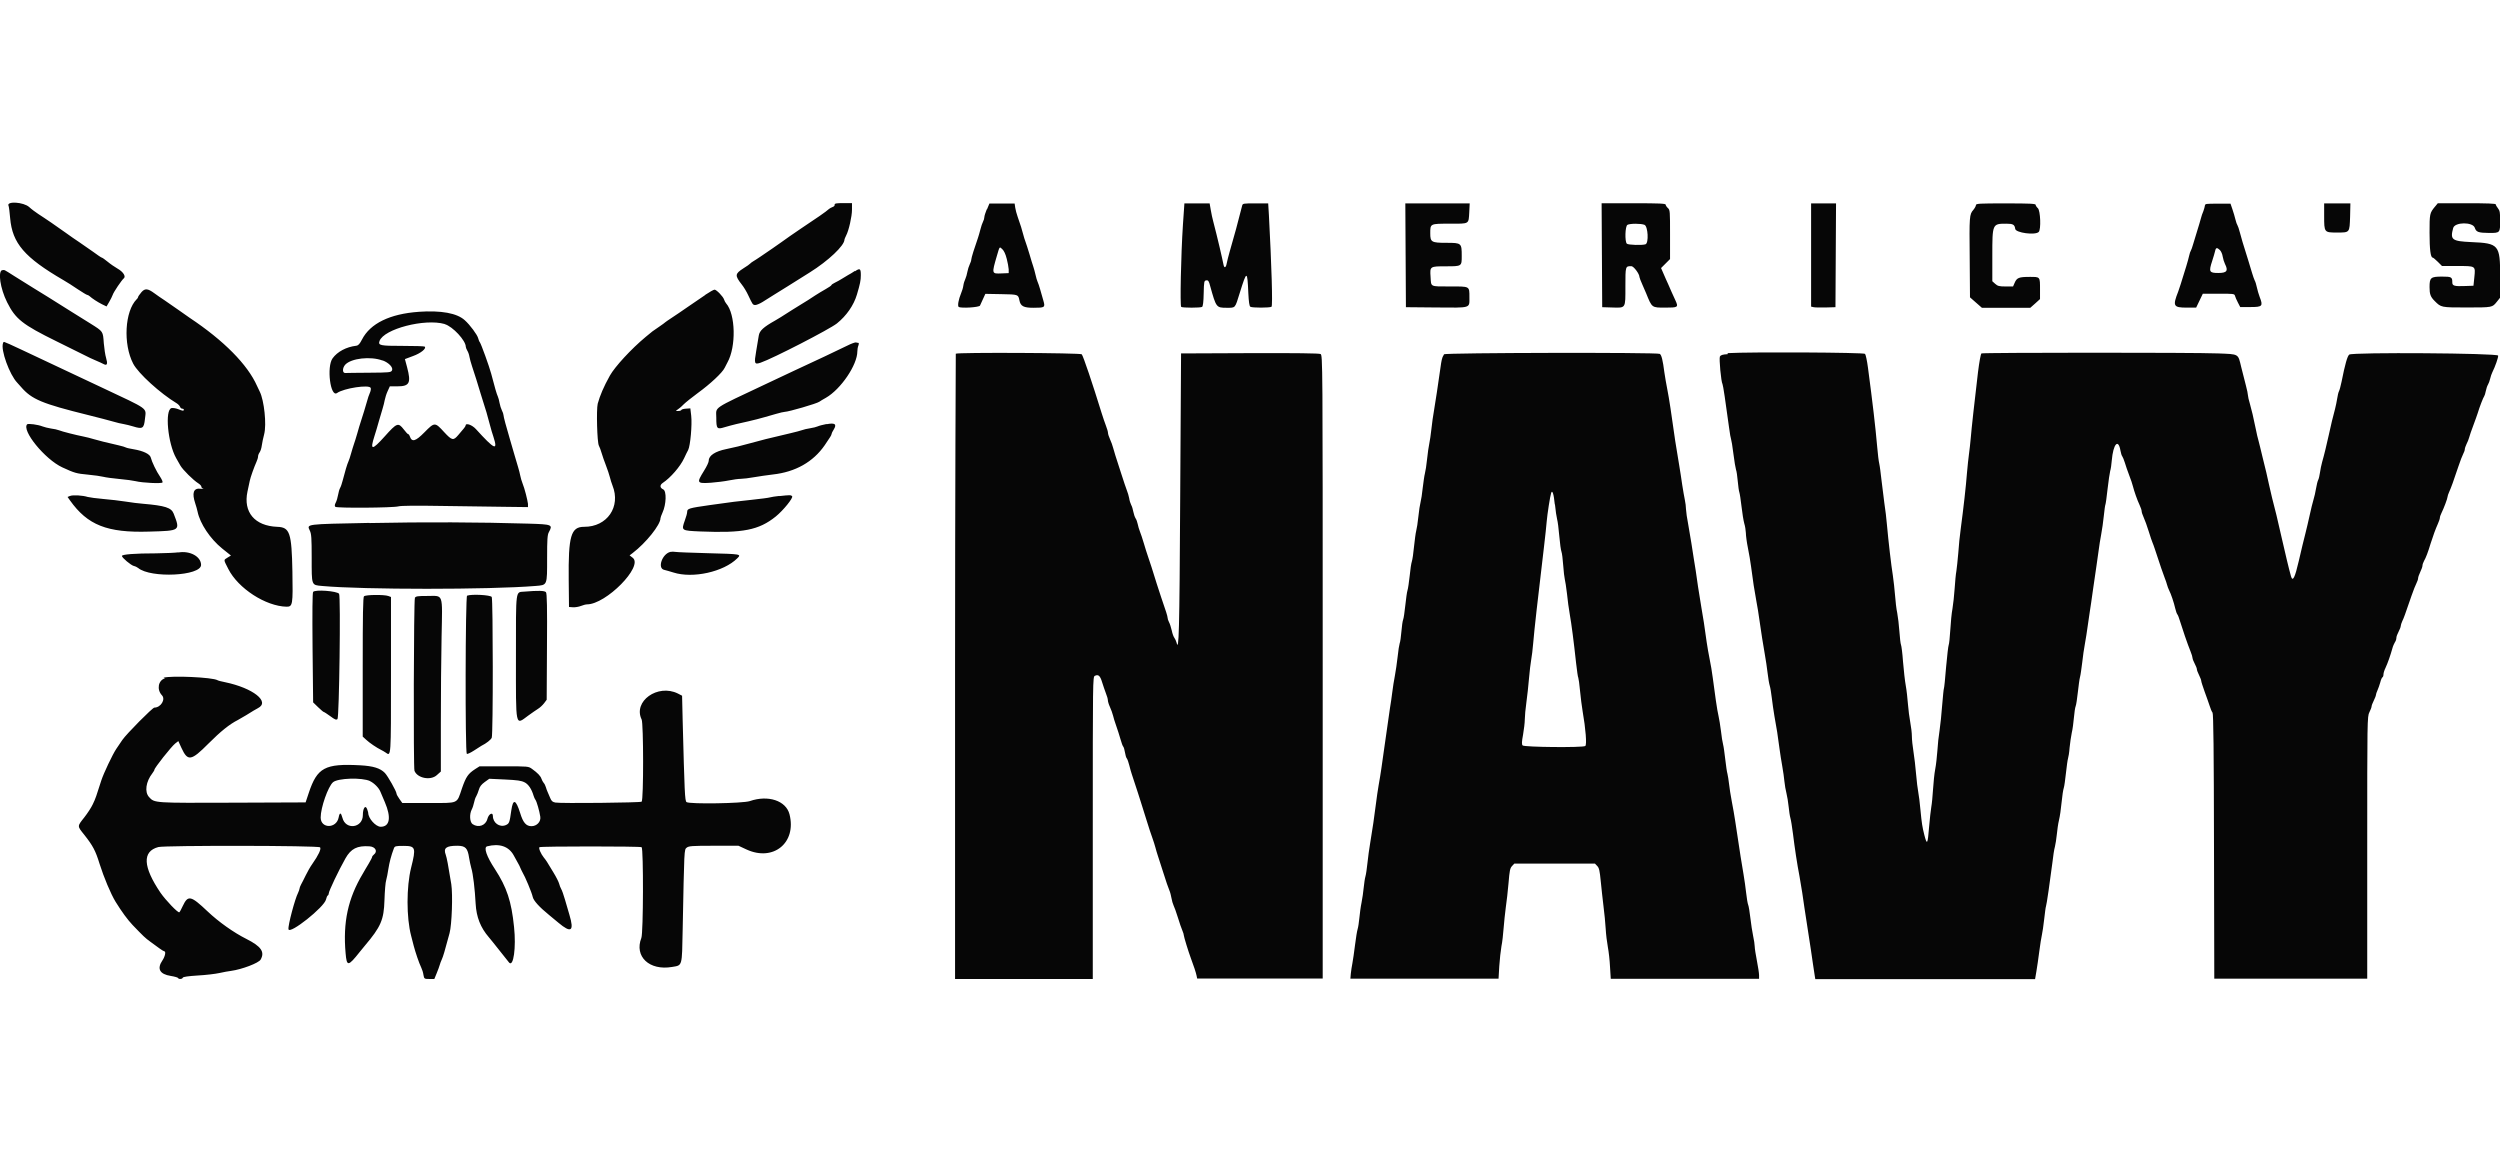 <?xml version="1.0" encoding="UTF-8"?>
<svg id="b" data-name="Layer 2" xmlns="http://www.w3.org/2000/svg" width="172.45" height="80" xmlns:xlink="http://www.w3.org/1999/xlink" viewBox="0 0 172.45 80">
  <defs>
    <style>
      .h {
        fill: none;
      }

      .i {
        fill: #060606;
        fill-rule: evenodd;
      }

      .j {
        clip-path: url(#e);
      }
    </style>
    <clipPath id="e">
      <rect class="h" width="172.45" height="80"/>
    </clipPath>
  </defs>
  <g id="c" data-name="Layer 1">
    <g id="d" data-name="NAVY--logo-black-VAC">
      <g class="j">
        <g id="f" data-name="Layer 1">
          <path id="g" data-name="svg 10" class="i" d="M.59,14.19c.03.09.08.48.11.86.15,1.73.99,2.71,3.67,4.27.23.13.67.41.99.63.32.21.61.39.65.39s.11.04.17.09c.18.16.54.4.86.56l.31.15.18-.31c.1-.17.21-.39.24-.48.06-.2.63-1.04.77-1.15.16-.13-.04-.45-.43-.67-.19-.11-.5-.32-.69-.48-.19-.16-.37-.28-.4-.28s-.3-.18-.61-.41c-.31-.22-.74-.52-.95-.66-.21-.14-.64-.43-.95-.66-.31-.22-.75-.53-.97-.68-.23-.15-.45-.3-.49-.33-.04-.03-.23-.15-.41-.27-.18-.12-.47-.33-.63-.48-.38-.34-1.54-.42-1.43-.1M57.58,14.13c0,.06-.07.13-.15.15-.08.03-.19.09-.24.13-.19.18-.89.66-1.96,1.37-.25.16-1.26.87-1.35.94-.04.03-.31.22-.6.42-.29.2-.67.46-.85.58-.18.12-.39.26-.48.31-.08.05-.17.11-.2.15-.03.04-.24.19-.47.33-.59.38-.6.49-.11,1.12.13.16.33.49.44.73.31.65.31.66.47.68.08.01.31-.08.52-.21.21-.13.56-.35.78-.49s.65-.41.95-.59c.3-.19.98-.62,1.53-.96,1.28-.8,2.39-1.85,2.39-2.26,0-.03.05-.15.11-.27.19-.35.41-1.33.41-1.8v-.45h-.6c-.47,0-.6.02-.6.11M68.07,14.43c-.09.22-.17.47-.17.55s-.04.22-.09.31c-.05.09-.13.33-.18.53-.05.2-.13.47-.17.59-.24.68-.46,1.38-.46,1.49,0,.07-.05.22-.11.34-.06.12-.13.35-.16.51-.03.17-.09.38-.14.49-.05.1-.12.31-.14.47s-.1.39-.15.51c-.18.43-.26.88-.17.95.17.11,1.41.03,1.47-.09.03-.06.13-.27.21-.46l.16-.35,1.1.02c1.17.02,1.17.02,1.25.43.08.4.29.51.96.51.8,0,.83-.02.69-.5-.06-.21-.16-.55-.22-.77-.06-.21-.14-.45-.18-.53-.04-.08-.1-.3-.14-.48-.04-.18-.11-.43-.15-.55s-.17-.52-.27-.88c-.11-.36-.23-.74-.27-.84-.04-.1-.12-.35-.17-.55-.1-.37-.14-.52-.37-1.17-.07-.2-.15-.49-.17-.64l-.04-.28h-1.74l-.17.41M81.6,15.48c-.14,2.13-.21,5.62-.12,5.69.1.07,1.33.07,1.44,0,.06-.04.1-.35.11-.93.02-.83.03-.88.18-.9.13-.02.18.04.27.4.41,1.47.42,1.49,1.13,1.49.63,0,.57.06.91-1.03.49-1.57.52-1.57.59.03.03.59.07.89.14.93.12.08,1.34.08,1.46,0,.09-.06,0-2.92-.18-6.3l-.05-.83h-.88c-.85,0-.88,0-.92.17-.33,1.3-.49,1.89-.86,3.17-.08.28-.17.64-.2.79-.05.31-.17.36-.22.11-.02-.09-.07-.32-.11-.51-.04-.19-.12-.51-.16-.7-.11-.47-.33-1.37-.44-1.78-.05-.18-.13-.54-.17-.79l-.08-.46h-1.74l-.1,1.45M96.96,17.61l.02,3.58,2.09.02c2.44.02,2.29.07,2.29-.71s.04-.74-1.36-.74-1.27.04-1.32-.67c-.05-.72-.04-.72,1.06-.72s1.09,0,1.09-.71c0-.89-.01-.91-1.05-.91s-1.12-.05-1.12-.65c0-.68-.02-.67,1.35-.67s1.29.05,1.34-.79l.03-.61h-4.44l.02,3.58M110.5,17.61l.02,3.58.65.02c1,.03.95.1.95-1.45,0-1.41,0-1.4.41-1.4.16,0,.56.53.56.75,0,.04.09.28.2.52.11.25.22.52.26.6.41,1.01.38.99,1.32.99.88,0,.92-.02.7-.5-.09-.19-.21-.45-.26-.57-.05-.12-.16-.37-.24-.55-.08-.18-.23-.5-.32-.72l-.17-.39.31-.31.31-.31v-1.69c0-1.6,0-1.7-.15-1.83-.08-.07-.15-.18-.15-.23,0-.08-.41-.1-2.21-.1h-2.21l.02,3.58M124.93,17.59v3.56l.17.04c.09.02.47.03.84.02l.67-.02.02-3.58.02-3.58h-1.72v3.56M136.3,14.15c0,.06-.08.21-.18.33-.27.31-.28.42-.25,3.36l.02,2.67.41.36.41.36h1.67s1.67,0,1.67,0l.34-.3.33-.3v-.65c0-.91.02-.88-.72-.88s-.88.06-1.03.41l-.11.25h-.52c-.44,0-.54-.03-.71-.18l-.2-.18v-1.76c0-2.2,0-2.21.96-2.21.47,0,.58.06.62.36.04.27,1.38.45,1.62.21.17-.16.12-1.48-.06-1.64-.08-.07-.15-.18-.15-.23,0-.08-.38-.1-2.06-.1-1.84,0-2.06.01-2.06.12M152.09,14.17c0,.08-.05.25-.1.39-.06.13-.14.37-.18.53-.04.16-.15.52-.24.81-.09.28-.21.7-.28.92-.06.22-.14.44-.17.48-.03.04-.08.19-.11.33-.03.14-.12.47-.2.73-.38,1.23-.47,1.52-.56,1.76-.39.99-.33,1.1.59,1.1h.65s.23-.48.23-.48l.23-.48h1.09c1.03,0,1.09,0,1.13.15.02.08.11.29.2.46l.16.31h.71c.82,0,.88-.06.63-.7-.07-.18-.15-.47-.19-.65-.04-.18-.1-.4-.15-.48-.04-.08-.12-.31-.18-.51-.06-.2-.18-.59-.26-.86-.41-1.29-.47-1.52-.58-1.93-.06-.24-.14-.47-.17-.51-.03-.04-.1-.22-.14-.4-.04-.18-.14-.5-.21-.71l-.13-.38h-.88c-.82,0-.88,0-.88.14M160.32,14.89c0,1.15,0,1.15.89,1.15s.86.02.9-1.1l.02-.91h-1.81v.87M167.96,14.26c-.36.44-.37.48-.37,1.79,0,1.16.07,1.72.22,1.72.03,0,.19.13.35.29l.29.29h1.06c1.28,0,1.25-.02,1.17.78l-.06.58-.56.02c-.74.03-.9-.01-.9-.24,0-.38-.05-.41-.71-.41-.78,0-.86.07-.86.73,0,.49.07.67.36.96.44.44.44.44,2.19.44,1.81,0,1.77,0,2.09-.39l.23-.29v-1.48c0-2.16-.09-2.27-1.98-2.35-1.35-.06-1.48-.16-1.26-.97.11-.42,1.35-.43,1.49-.02.1.3.24.35,1.01.36.73,0,.74-.01.74-.84,0-.56-.02-.7-.15-.86-.08-.1-.15-.22-.15-.27,0-.06-.6-.08-2-.08h-2s-.19.23-.19.23M113.44,15.51c.24.11.3,1.25.07,1.34-.22.08-1.2.05-1.29-.04-.15-.15-.12-1.21.04-1.3.18-.1.94-.1,1.18,0M69.44,17.83c.07.27.13.6.14.75v.26s-.49.02-.49.02c-.69.03-.69.04-.32-1.23.19-.65.17-.63.37-.44.11.1.23.35.3.65M153.13,17.25c.08.08.17.28.19.44.03.17.1.4.16.52.24.47.13.62-.46.62-.63,0-.67-.08-.42-.84.09-.26.17-.57.2-.68.05-.24.13-.25.33-.06M58.97,18.69c-.15.1-.36.23-.48.29-.11.06-.3.18-.43.26-.12.08-.33.19-.47.26-.13.06-.24.14-.24.17s-.18.15-.39.27-.55.32-.73.44c-.44.29-.56.37-.96.61-.28.17-.92.57-1.4.88-.08.05-.26.16-.4.24-.8.45-1.08.7-1.13,1.04-.03.18-.11.66-.18,1.08-.15.86-.12.93.3.79.85-.29,4.77-2.31,5.27-2.71.66-.53,1.16-1.25,1.38-1.99.22-.74.27-.98.27-1.34,0-.46-.06-.5-.4-.27M.16,18.63c-.32.07-.15,1.26.33,2.22.58,1.16,1.06,1.54,3.42,2.7,1.09.54,2.03,1.01,2.1,1.04.06.04.31.15.56.26.25.11.51.22.59.27.23.12.28-.02.16-.42-.06-.2-.13-.66-.16-1.02-.06-.84-.03-.8-.92-1.36-.42-.26-1-.63-1.3-.81-1.48-.93-1.97-1.24-2.63-1.64-.39-.24-.99-.62-1.33-.83-.74-.47-.66-.43-.82-.4M9.73,20.19c-.11.13-.2.26-.2.29s-.04.11-.1.16c-.82.82-.95,3.09-.24,4.45.35.67,1.87,2.05,3,2.73.1.06.2.17.23.24.02.07.09.13.15.13s.11.03.11.07c0,.1-.08.09-.4-.04-.15-.06-.35-.09-.45-.07-.47.12-.26,2.42.32,3.45.07.13.2.36.29.51.17.3.9,1.02,1.24,1.23.11.07.21.17.21.23s.06.12.13.14c.07.02-.02.02-.2,0-.48-.05-.59.3-.35,1.02.06.17.13.43.16.57.17.82.87,1.87,1.7,2.54l.6.48-.23.14c-.29.18-.29.12.05.79.68,1.34,2.58,2.57,4.02,2.6.42,0,.44-.14.4-2.42-.05-2.69-.18-3.06-1.04-3.09-1.56-.06-2.36-1.01-2.06-2.43.07-.31.14-.65.16-.75.04-.22.31-.97.46-1.3.06-.13.11-.29.11-.37s.05-.21.11-.29c.06-.08.13-.3.15-.48.02-.18.1-.52.16-.76.18-.68,0-2.34-.3-2.94-.06-.12-.15-.3-.19-.4-.65-1.47-2.29-3.13-4.65-4.7-.09-.06-.42-.29-.74-.52-.31-.22-.76-.53-.98-.68-.23-.15-.55-.37-.71-.49-.46-.34-.65-.35-.89-.08M48.66,20.34c-.3.2-.86.58-1.23.84-.37.26-.86.59-1.09.74-.23.15-.43.29-.45.31-.02.03-.21.16-.41.3-.49.33-.46.31-.94.71-1,.83-2.12,2.05-2.47,2.67-.43.77-.69,1.39-.84,1.94-.1.41-.04,2.67.08,2.89.05.09.14.33.19.51.05.19.19.57.3.86.11.28.23.65.27.81.04.16.12.42.18.57.59,1.47-.37,2.86-1.96,2.85-.91,0-1.09.63-1.06,3.66l.02,1.87.27.02c.15.01.4-.03.55-.09.15-.06.34-.11.42-.11,1.31,0,3.9-2.62,3.16-3.21l-.22-.17.21-.16c.92-.7,1.92-1.95,1.92-2.4,0-.04.06-.22.14-.39.26-.56.29-1.49.05-1.6-.24-.11-.25-.3-.03-.45.53-.35,1.2-1.12,1.47-1.7.09-.2.22-.46.28-.57.15-.29.28-1.74.21-2.36l-.06-.51-.3.02c-.16.01-.31.05-.32.09-.01.04-.11.07-.22.07-.19,0-.19,0-.05-.09.08-.05.27-.2.41-.35.14-.14.6-.51,1.01-.81.84-.61,1.68-1.39,1.84-1.73.06-.12.15-.29.19-.37.61-1.09.56-3.33-.09-4.07-.05-.06-.12-.18-.14-.26-.06-.21-.53-.69-.66-.69-.06,0-.36.17-.66.37M28.88,21.51c-1.98.14-3.34.8-3.91,1.91-.16.31-.25.41-.4.43-.68.08-1.3.41-1.63.87-.42.58-.15,2.72.31,2.39.46-.33,2.23-.6,2.32-.35.03.06,0,.22-.06.35-.06.13-.14.37-.18.53-.09.32-.33,1.12-.45,1.47-.04.12-.15.47-.23.77-.09.3-.19.65-.24.77-.04.12-.13.4-.19.62-.06.22-.14.47-.18.55-.08.16-.26.76-.4,1.32-.05.2-.13.44-.18.52-.05.09-.11.3-.14.48-.03.18-.1.42-.16.53-.08.15-.08.23-.03.29.1.1,3.98.07,4.35-.03.17-.05,1.23-.06,2.99-.03,1.5.02,3.46.05,4.34.06l1.61.02v-.22c-.03-.26-.23-1.07-.38-1.43-.06-.14-.12-.37-.15-.51-.03-.14-.09-.41-.15-.59-.06-.18-.17-.58-.26-.88-.09-.3-.22-.76-.3-1.03-.26-.88-.45-1.58-.45-1.69,0-.06-.05-.21-.11-.32-.06-.12-.13-.35-.16-.51-.03-.17-.08-.37-.12-.45-.07-.14-.22-.65-.46-1.58-.13-.49-.69-2.04-.78-2.16-.04-.04-.09-.18-.12-.29-.06-.23-.56-.91-.92-1.23-.54-.49-1.62-.69-3.21-.58M30.68,22.36c.55.16,1.45,1.13,1.45,1.56,0,.05.05.17.1.26.06.09.13.28.15.42s.11.44.18.66c.18.54.4,1.23.6,1.91.09.3.2.65.24.77.08.23.21.66.4,1.39.06.24.17.61.24.81.32.99.08.88-1.21-.54-.26-.29-.71-.45-.71-.25,0,.03-.06.13-.13.21-.07.08-.24.29-.38.45-.34.4-.43.38-.97-.2-.64-.7-.66-.7-1.36.01-.62.63-.87.7-1.01.28-.03-.08-.07-.15-.11-.15s-.17-.15-.31-.33c-.38-.49-.47-.46-1.31.48-.89.99-1.03.98-.71-.02.08-.25.22-.71.3-1.01.09-.3.21-.7.26-.88.06-.18.12-.45.15-.6.03-.15.11-.42.2-.61l.15-.33h.52c.84,0,.96-.23.67-1.32-.08-.3-.15-.55-.15-.56,0,0,.25-.1.56-.21.53-.19.94-.52.81-.65-.03-.03-.71-.05-1.52-.05-1.56,0-1.71-.03-1.6-.34.3-.83,3.12-1.56,4.49-1.17M.21,23.67c-.18.45.45,2.18.98,2.73.04.05.16.18.26.29.74.86,1.44,1.15,4.63,1.94.7.17,1.47.38,1.8.47.18.06.47.12.64.15.16.03.46.1.65.16.67.21.76.15.83-.52.08-.79.35-.59-3.02-2.18-.6-.28-1.44-.68-1.87-.88-.96-.45-2.92-1.37-3.63-1.71-.29-.14-.66-.31-.82-.38-.16-.07-.32-.14-.36-.15-.03-.02-.08.02-.1.09M58.47,23.83c-.27.13-.99.48-1.61.77-.62.29-1.56.73-2.1.98-.53.25-1.39.66-1.91.9-3.81,1.8-3.44,1.55-3.44,2.33s.05.82.57.66c.2-.06.57-.16.82-.22,1.35-.3,1.52-.35,2.73-.7.27-.08.54-.14.6-.14.25,0,2.22-.57,2.39-.7.06-.04.26-.17.45-.27,1.03-.59,2.17-2.27,2.17-3.2,0-.12.03-.3.07-.4.04-.11.04-.19,0-.19s-.11-.01-.17-.03c-.05-.01-.32.08-.59.22M65.93,24.42s-.05,9.74-.05,21.58v21.53h9.5v-10.42c0-10.21,0-10.42.14-10.49.24-.12.37-.01.5.43.07.23.19.57.26.76.08.19.14.41.14.49s.06.29.14.46c.08.17.18.45.22.61.04.16.11.4.16.53.19.56.25.74.36,1.12.06.22.14.44.18.48.04.04.09.22.12.4.03.18.08.37.13.42.04.05.12.27.17.48.05.21.13.48.17.6.08.24.25.75.42,1.28.06.18.15.48.21.66.06.18.23.73.38,1.21.15.48.33,1.05.41,1.25.07.2.17.5.21.66.04.16.11.39.15.51.04.12.22.67.39,1.21.17.55.36,1.1.42,1.23.06.13.12.38.15.55.03.17.09.39.14.49s.19.48.3.84c.11.36.25.77.31.9.06.13.1.28.1.33,0,.09.32,1.14.49,1.59.19.5.35.99.39,1.19l.04.2h8.66v-21.5c0-21.23,0-21.5-.15-21.58-.1-.05-1.7-.07-4.88-.06l-4.74.02-.06,10.01c-.05,9.32-.09,10.61-.25,9.94-.03-.12-.1-.26-.15-.33-.05-.06-.14-.29-.18-.5-.05-.21-.13-.48-.19-.58-.06-.11-.1-.25-.1-.31,0-.1-.11-.45-.45-1.43-.07-.2-.2-.61-.3-.92-.28-.9-.46-1.48-.6-1.87-.07-.2-.2-.61-.29-.92-.09-.3-.21-.67-.27-.81-.06-.14-.12-.37-.15-.51-.03-.14-.09-.32-.15-.4-.05-.08-.12-.28-.15-.44-.03-.16-.09-.38-.15-.48-.05-.1-.12-.31-.14-.47-.03-.16-.1-.39-.15-.51-.05-.13-.24-.68-.41-1.22-.17-.54-.35-1.09-.39-1.21-.04-.12-.11-.35-.15-.51-.04-.16-.14-.44-.22-.61-.08-.17-.14-.37-.14-.44s-.06-.29-.14-.49c-.08-.2-.21-.6-.3-.88-.62-2.01-1.27-3.94-1.37-4.05-.08-.1-8.59-.14-8.69-.04M99.61,24.47c-.08.06-.15.26-.2.57-.22,1.54-.4,2.75-.49,3.26-.06.32-.14.9-.18,1.28s-.11.85-.15,1.03c-.04.18-.11.66-.15,1.06-.04.4-.11.85-.15.99-.04.14-.1.59-.15.99-.04.4-.11.85-.15.99-.04.14-.11.59-.15.99-.04.4-.11.85-.15.99s-.1.63-.15,1.08c-.04.45-.11.91-.15,1.03-.04.11-.11.56-.15,1-.05.43-.11.88-.15.99-.04.11-.1.58-.15,1.03-.05.45-.11.9-.15.99-.04.09-.09.46-.12.82-.03.36-.08.73-.12.82-.03.09-.1.5-.14.92-.05.42-.13,1.01-.19,1.31-.06.3-.14.81-.18,1.14-.04.32-.11.82-.16,1.1-.04.28-.14.98-.22,1.54-.08.57-.18,1.26-.22,1.54-.04.28-.11.76-.15,1.06-.04.3-.13.83-.19,1.17-.06.34-.14.9-.18,1.23-.09.76-.27,1.98-.41,2.8-.06.34-.14.94-.18,1.32-.04.38-.1.81-.14.94-.04.13-.09.48-.12.77-.03.29-.09.76-.15,1.04-.06.28-.12.76-.15,1.06-.03.3-.08.65-.12.77-.04.12-.12.62-.18,1.1-.06.48-.14,1.05-.18,1.25-.04.2-.09.52-.11.72l-.03.35h10.22l.05-.86c.03-.47.1-1.09.15-1.38.06-.28.12-.84.15-1.25.03-.4.1-1.05.15-1.43.06-.38.14-1.14.19-1.69.07-.84.1-1.01.24-1.16l.16-.17h5.56l.16.17c.13.13.17.33.24,1.05.05.48.13,1.26.19,1.73.06.46.13,1.16.15,1.54.02.38.09.95.15,1.27.06.31.13.93.15,1.38l.05.81h10.23v-.25c0-.14-.07-.59-.15-1-.08-.41-.15-.85-.15-.98,0-.13-.05-.46-.11-.73-.06-.27-.14-.83-.19-1.24-.05-.41-.11-.81-.15-.9-.04-.09-.1-.46-.14-.82s-.12-.94-.18-1.28c-.06-.34-.15-.89-.2-1.21-.05-.32-.13-.88-.19-1.25s-.14-.92-.19-1.25-.15-.92-.23-1.32c-.08-.4-.16-.95-.19-1.21-.03-.26-.08-.58-.11-.7-.04-.12-.1-.57-.15-.99-.05-.42-.11-.89-.15-1.03-.04-.14-.11-.57-.15-.95-.05-.38-.12-.83-.16-.99-.04-.16-.13-.66-.19-1.1-.06-.44-.15-1.14-.21-1.54-.05-.4-.15-1-.22-1.32-.07-.32-.15-.83-.2-1.14-.17-1.24-.23-1.62-.37-2.42-.08-.46-.18-1.11-.23-1.43-.11-.8-.21-1.46-.3-1.98-.04-.24-.11-.7-.16-1.03s-.15-.91-.22-1.3c-.08-.39-.14-.85-.15-1.03,0-.17-.04-.46-.08-.65s-.12-.64-.18-1.03c-.05-.38-.15-.99-.21-1.36-.21-1.23-.32-1.93-.6-3.93-.07-.46-.17-1.08-.23-1.36-.06-.28-.14-.78-.19-1.1-.11-.86-.2-1.22-.32-1.29-.18-.11-14.75-.08-14.91.03M119.18,24.43c-.35.02-.48.06-.54.16-.07.13.08,1.75.18,1.91.04.07.21,1.21.45,2.99.05.41.12.77.14.81.02.04.1.49.16,1,.06.51.15,1,.18,1.1.04.09.09.45.12.79.03.34.08.69.11.77.03.08.1.53.15.98.05.46.14.99.19,1.17.06.18.1.48.11.65,0,.17.06.64.14,1.03.08.39.18.98.22,1.3.13,1,.23,1.66.36,2.35.07.36.17.97.22,1.36.06.38.14.93.18,1.21.04.28.13.8.19,1.14.06.34.15.92.19,1.28.04.36.11.76.15.88.04.12.1.5.14.84s.12.9.18,1.25c.14.74.25,1.44.35,2.24.04.32.13.87.19,1.21s.13.82.15,1.06c.02.24.09.61.14.81.05.2.12.61.15.92.03.3.08.65.12.78.04.13.12.62.18,1.1.12.98.28,2.05.45,2.93.06.32.14.83.19,1.14.04.3.11.76.15,1.03.04.26.14.91.22,1.43.08.52.18,1.17.22,1.43s.11.72.15,1.03c.04.3.1.66.12.79l.04.24h15.16l.09-.53c.05-.29.14-.91.2-1.38.06-.46.14-.98.18-1.14.04-.16.11-.66.16-1.1.05-.44.1-.83.12-.86.04-.07.3-1.87.44-2.99.05-.46.13-.98.18-1.14.04-.16.1-.54.13-.84.03-.3.09-.75.15-.99s.14-.79.18-1.23c.04-.43.11-.88.15-.99.04-.11.1-.58.15-1.03.05-.45.11-.9.14-.99.03-.09.09-.43.11-.75.03-.32.1-.78.15-1.03.06-.24.12-.72.15-1.06s.08-.69.12-.78c.04-.09.1-.52.15-.96.05-.44.11-.91.15-1.05.04-.14.1-.59.15-.99.04-.4.13-1,.19-1.32.06-.32.14-.84.18-1.14.04-.3.11-.76.15-1.03.04-.26.15-.97.23-1.58.09-.61.19-1.32.23-1.58.04-.26.11-.74.15-1.06.04-.32.12-.83.18-1.14.06-.3.14-.88.18-1.27s.09-.75.11-.78c.02-.03.09-.52.15-1.08.06-.56.15-1.11.18-1.24.04-.12.09-.45.11-.73.1-1.14.45-1.54.6-.67.03.16.08.34.12.38.04.05.12.25.18.44.06.2.19.59.3.87.11.28.23.63.26.77.09.35.29.93.46,1.29.08.17.14.35.14.42s.06.26.14.43c.08.17.24.61.35.97.11.36.23.71.26.77.03.06.1.26.16.44.34,1.05.61,1.82.69,2.02.05.12.12.32.15.44.03.12.1.3.15.4.12.23.32.81.42,1.25.04.18.11.37.15.41.04.05.11.24.17.44.13.44.54,1.64.73,2.1.08.19.14.4.14.46s.07.24.15.39c.08.15.15.32.15.39,0,.06.07.24.15.4.08.16.15.34.15.4,0,.06.11.39.23.73.13.34.28.79.35.99.06.2.15.41.2.47.06.07.09,2.6.1,9.23l.02,9.12h10.55v-9.04c0-8.79,0-9.05.15-9.34.08-.16.15-.34.15-.4,0-.06.07-.24.15-.4.08-.16.15-.34.15-.39,0-.05.05-.2.11-.33s.14-.37.19-.54c.04-.17.11-.33.15-.35.04-.02.07-.11.07-.2s.06-.29.14-.45c.15-.32.34-.86.47-1.33.04-.16.13-.36.18-.44.06-.08.1-.21.1-.3s.07-.27.15-.42c.08-.15.15-.33.15-.39s.05-.22.11-.35c.11-.22.17-.4.64-1.76.12-.36.28-.74.34-.86.06-.11.11-.27.11-.34,0-.07.07-.26.15-.43s.15-.35.15-.43.05-.22.11-.33c.12-.2.28-.62.45-1.19.16-.51.35-1.03.5-1.36.07-.16.14-.35.14-.42s.05-.21.11-.33c.16-.32.42-1.01.42-1.12,0-.05.05-.2.11-.33.12-.26.31-.77.64-1.77.12-.36.27-.75.33-.86.06-.11.11-.25.11-.32s.06-.23.12-.36c.07-.13.15-.33.18-.45s.16-.5.29-.84c.13-.34.26-.72.3-.84.12-.41.39-1.1.45-1.17.03-.04.08-.2.11-.36.03-.16.1-.36.15-.44.05-.08.12-.27.15-.41.03-.14.1-.34.15-.44.2-.4.42-1.03.4-1.15-.03-.17-10.03-.24-10.27-.07-.13.1-.29.66-.53,1.87-.06.29-.14.59-.18.66-.04.07-.09.29-.12.49-.03.2-.1.53-.15.73-.12.43-.31,1.21-.44,1.83-.13.59-.32,1.39-.45,1.83-.06.2-.12.53-.15.73-.03.2-.08.43-.12.5-.04.07-.11.34-.15.59s-.12.6-.18.79c-.06.18-.17.66-.26,1.06-.09.4-.22.98-.3,1.28-.15.58-.23.93-.45,1.87-.27,1.17-.42,1.47-.54,1.06-.15-.53-.38-1.51-.62-2.56-.33-1.47-.46-1.99-.68-2.83-.06-.24-.16-.67-.22-.95-.06-.28-.14-.65-.18-.81-.04-.16-.16-.66-.27-1.1-.1-.44-.23-.94-.27-1.1-.05-.16-.13-.51-.18-.77-.19-.93-.28-1.29-.41-1.76-.08-.26-.14-.53-.14-.61s-.06-.37-.14-.67c-.08-.29-.22-.86-.32-1.26-.23-.95-.13-.89-1.6-.95-1.73-.07-16.21-.06-16.32,0-.05.03-.15.58-.24,1.3-.24,2.02-.45,3.92-.5,4.55-.03.32-.08.81-.12,1.08-.04.27-.1.87-.14,1.32-.07.92-.24,2.42-.42,3.77-.07.49-.15,1.28-.18,1.76-.04.48-.1,1.03-.13,1.23-.04.2-.09.75-.12,1.21-.03.46-.1,1.09-.15,1.39-.06.3-.12.96-.15,1.47-.03.5-.08.97-.11,1.03-.03.06-.11.75-.18,1.53-.06.78-.13,1.44-.15,1.47-.02.03-.07.55-.12,1.15-.04.6-.13,1.39-.18,1.75-.06.36-.13.99-.15,1.39-.03.4-.09.98-.15,1.28-.06.3-.12.93-.15,1.39-.03.46-.08,1.01-.12,1.21-.04.21-.1.82-.15,1.36-.1,1.24-.14,1.31-.33.58-.14-.56-.18-.8-.27-1.75-.04-.46-.11-1.01-.15-1.21-.04-.2-.11-.76-.15-1.25-.04-.48-.12-1.18-.18-1.54-.06-.36-.11-.84-.11-1.06,0-.22-.05-.65-.11-.96s-.13-.87-.16-1.25c-.03-.38-.09-.96-.15-1.28-.06-.32-.14-1.06-.19-1.65-.04-.58-.11-1.11-.14-1.17-.03-.06-.08-.48-.11-.92-.03-.44-.1-1.02-.15-1.28-.06-.26-.12-.81-.15-1.21-.03-.4-.1-1.01-.15-1.36-.11-.67-.31-2.39-.41-3.52-.03-.38-.11-1.06-.18-1.5-.06-.44-.15-1.17-.2-1.61-.05-.44-.11-.94-.15-1.1s-.1-.67-.14-1.14c-.13-1.47-.31-3-.64-5.49-.06-.46-.15-.88-.2-.94-.08-.1-7.9-.14-9.48-.05M26.39,24.86c.44.16.75.5.65.69-.07.14-.17.15-1.57.16-.82,0-1.57.02-1.66.02-.2,0-.2-.34,0-.57.41-.45,1.76-.6,2.58-.29M57.01,29.25c-.25.05-.52.12-.6.16-.08.04-.32.1-.52.13-.21.03-.46.09-.56.13-.1.04-.46.13-.79.21-1.39.32-2.29.55-2.77.69-.49.14-1.26.33-1.68.41-.74.15-1.2.44-1.2.79,0,.11-.12.37-.33.71-.52.84-.5.88.47.82.4-.03.96-.1,1.25-.16.29-.06.66-.11.82-.11.16,0,.57-.05.9-.11.33-.06.92-.14,1.31-.19,1.55-.17,2.78-.86,3.58-2.02.39-.57.47-.7.47-.77,0-.04.07-.19.15-.31.23-.37.09-.48-.48-.37M1.88,29.26c-.42.41,1.21,2.42,2.42,2.98.84.39.99.43,1.76.5.44.04.92.11,1.07.15.15.04.65.11,1.1.15.45.04.96.11,1.12.15.48.12,1.8.18,1.86.09.03-.04-.05-.22-.17-.4-.25-.36-.57-1.03-.64-1.32-.06-.24-.52-.46-1.18-.57-.24-.04-.48-.09-.53-.12-.05-.03-.27-.1-.5-.15-.9-.21-1.41-.33-1.73-.43-.19-.06-.51-.14-.71-.18-.51-.1-1.46-.34-1.68-.43-.1-.04-.35-.1-.55-.12-.2-.03-.47-.1-.6-.15-.3-.12-.97-.21-1.05-.14M107.26,34.79c.04.42.11.88.15,1.03.04.14.11.66.15,1.16.04.49.11.98.15,1.08.04.1.09.52.12.94s.08.85.11.96.1.56.15.99c.04.43.13,1.07.19,1.41.12.67.28,1.91.44,3.39.06.51.12.96.15,1,.02.04.08.44.12.9.04.46.13,1.1.18,1.42.21,1.19.3,2.32.18,2.39-.19.12-4.22.08-4.32-.04-.07-.08-.06-.26.03-.74.06-.35.12-.83.12-1.05s.05-.76.11-1.18c.06-.42.14-1.17.18-1.65.04-.48.11-1.06.15-1.28.04-.22.11-.75.14-1.16.08-.96.3-2.9.75-6.69.08-.67.16-1.43.18-1.69.04-.49.24-1.79.31-1.98.08-.23.18.07.25.8M4.83,34.21l-.17.07.17.24c1.21,1.7,2.56,2.24,5.45,2.15,2.18-.06,2.16-.05,1.7-1.24-.16-.41-.59-.55-2.11-.68-.29-.02-.83-.09-1.2-.15-.37-.06-1.07-.14-1.54-.18-.48-.04-.97-.11-1.08-.14-.34-.11-1.02-.15-1.21-.07M53.76,34.21c-.27.03-.56.07-.65.1-.09.03-.63.1-1.2.16-1,.1-1.44.16-2.94.37-1.47.21-1.57.24-1.57.48,0,.08-.07.34-.16.58-.25.71-.25.7,1.07.76,2.94.12,4.03-.09,5.2-1.03.52-.42,1.23-1.3,1.13-1.4-.09-.09-.13-.09-.88-.01M25.49,36.07c-4.47.09-4.33.07-4.12.53.11.22.13.51.13,1.88,0,1.94-.03,1.87.72,1.94,2.81.26,11.55.26,14.71,0,.84-.07.81,0,.81-1.95,0-1.25.02-1.58.12-1.76.28-.52.25-.54-1.43-.59-3.36-.1-7.11-.12-10.94-.04M12.3,38.1c-.19.03-.88.06-1.54.07-1.46,0-2.35.07-2.35.18,0,.12.62.64.82.69.1.02.24.09.3.14.87.72,4.33.55,4.34-.21,0-.58-.77-1-1.57-.86M46.24,38.07c-.57.14-.91,1.14-.42,1.24.11.02.39.11.63.18,1.33.43,3.47-.04,4.41-.98.29-.29.27-.29-2.02-.35-1.14-.03-2.15-.07-2.25-.09-.1-.02-.25-.02-.34,0M21.6,40.83c-.05.06-.06,1.34-.04,3.86l.04,3.76.34.33c.19.18.36.33.39.33s.23.13.45.29c.32.24.42.28.5.2.12-.12.23-8.47.11-8.64-.14-.19-1.65-.31-1.79-.13M36.18,40.81c-.63.06-.59-.31-.59,4.53,0,4.94-.06,4.69.85,4.02.25-.18.55-.39.68-.47.13-.08.31-.25.41-.38l.18-.24.02-3.66c.02-2.73,0-3.68-.07-3.76-.09-.11-.53-.12-1.49-.04M25.11,41.12c-.07.07-.09,1.25-.09,4.89v4.8l.24.22c.25.23.71.54,1.03.7.1.05.24.13.31.18.38.27.37.41.37-5.37v-5.36l-.19-.07c-.28-.1-1.55-.09-1.66.02M32.22,41.08c-.12.05-.14,10.85-.02,10.92.04.03.27-.08.5-.23.23-.15.46-.3.5-.32.36-.18.66-.42.72-.56.1-.25.09-9.53,0-9.71-.08-.14-1.4-.21-1.7-.09M28.62,41.25c-.08.15-.11,11.71-.03,11.92.2.51,1.11.69,1.54.3l.28-.25v-3.36c0-1.85.02-4.52.05-5.93.06-3.09.15-2.82-.99-2.82-.69,0-.79.02-.86.14M11.38,46.79c-.47.14-.58.78-.21,1.17.27.28-.08.85-.52.85-.13,0-1.92,1.81-2.21,2.23-.16.24-.35.52-.42.62-.26.39-.87,1.68-1.03,2.17-.34,1.07-.4,1.26-.59,1.65-.1.22-.37.63-.59.91-.49.62-.49.58,0,1.19.6.76.78,1.1,1.06,2.01.29.92.77,2.07,1.1,2.61.44.71.83,1.24,1.18,1.61.74.77.86.89,1.22,1.15.2.14.48.35.63.46s.3.2.33.2c.13,0,.06.35-.12.62-.4.58-.2.96.57,1.08.26.04.49.11.5.14.04.1.29.09.33-.02.02-.06.39-.11,1.03-.15.55-.03,1.22-.11,1.49-.17.27-.06.64-.13.82-.15.73-.1,1.9-.54,2.03-.78.3-.53.03-.91-.98-1.42-.88-.44-1.92-1.18-2.68-1.9-1.16-1.1-1.35-1.14-1.71-.38-.1.22-.21.42-.24.44-.09.06-.94-.83-1.3-1.35-1.21-1.79-1.27-2.85-.15-3.15.45-.12,11.05-.11,11.16.02.09.11-.11.54-.54,1.15-.13.18-.33.53-.45.78-.12.24-.26.53-.32.63-.06.11-.11.24-.11.29,0,.05-.05.18-.1.29-.21.4-.71,2.27-.66,2.51.07.38,2.48-1.53,2.59-2.06.03-.13.08-.25.12-.27.04-.02.07-.09.07-.15,0-.15.68-1.58,1.15-2.41.38-.67.81-.89,1.66-.83.41.03.58.35.3.57-.06.05-.12.12-.12.16s-.11.25-.24.47-.32.53-.4.68c-1.03,1.72-1.38,3.36-1.19,5.5.08.92.17.92.97-.09.12-.15.28-.35.36-.44,1.1-1.3,1.31-1.78,1.35-3.13.02-.63.07-1.25.12-1.39.04-.14.11-.49.15-.77.07-.45.19-.92.38-1.42.06-.15.11-.17.66-.17.84,0,.88.11.53,1.5-.33,1.32-.33,3.45,0,4.7.04.16.12.48.18.7.12.45.36,1.17.52,1.5.06.12.13.34.15.5.05.27.06.28.4.28h.35l.16-.39c.09-.21.18-.47.21-.57.03-.1.09-.28.15-.4.09-.2.19-.53.53-1.8.16-.58.23-2.67.12-3.38-.21-1.31-.31-1.82-.38-2.02-.18-.47.02-.63.79-.63.57,0,.72.16.82.84.03.2.1.51.15.7.12.37.25,1.48.3,2.46.05.92.34,1.65.91,2.31.05.06.39.47.74.92.35.44.65.82.66.83.3.33.49-1.04.34-2.45-.18-1.78-.5-2.74-1.32-4-.58-.88-.79-1.5-.54-1.57.85-.22,1.5,0,1.84.63.14.26.28.52.32.58.04.06.1.19.14.29.04.1.11.23.14.29.17.27.65,1.41.71,1.71.06.25.44.68,1.13,1.24.29.24.57.47.64.53.88.74,1.1.59.76-.54-.08-.26-.22-.74-.31-1.06-.09-.32-.21-.65-.26-.73-.05-.08-.11-.24-.14-.36-.03-.12-.2-.46-.39-.77-.48-.8-.5-.83-.67-1.04-.2-.25-.37-.64-.3-.71.08-.07,6.97-.07,7.05,0,.13.13.12,5.91-.02,6.26-.5,1.28.55,2.27,2.12,2,.72-.12.68,0,.73-2.56.11-5.62.1-5.53.28-5.67.14-.11.35-.13,1.86-.13h1.71l.56.26c1.85.85,3.46-.47,2.96-2.43-.24-.94-1.47-1.35-2.74-.91-.47.16-4.12.22-4.36.07-.12-.07-.14-.68-.27-5.63l-.04-1.71-.29-.15c-1.39-.69-3.11.54-2.5,1.79.13.26.14,5.54,0,5.67-.07.07-5.58.13-5.95.06-.2-.04-.27-.1-.36-.32-.06-.15-.14-.34-.18-.42-.04-.08-.09-.23-.12-.33-.03-.1-.09-.23-.15-.29-.05-.06-.12-.19-.15-.28-.06-.19-.26-.4-.65-.68-.25-.18-.26-.18-1.94-.18h-1.68l-.3.19c-.49.32-.63.52-.91,1.32-.38,1.11-.18,1.02-2.31,1.02h-1.81l-.2-.28c-.11-.15-.2-.32-.2-.37,0-.15-.6-1.21-.8-1.42-.32-.33-.8-.48-1.71-.53-2.43-.13-2.96.16-3.54,1.9l-.22.66-5.01.02c-5.45.02-5.41.03-5.79-.39-.32-.35-.22-1.06.23-1.64.07-.1.14-.2.14-.24,0-.13,1.16-1.59,1.43-1.81l.22-.17.22.48c.43.93.66.9,1.86-.31.85-.85,1.45-1.33,2.02-1.62.11-.06.37-.21.57-.33.21-.13.44-.27.52-.32.08-.05.22-.13.3-.17.87-.44-.34-1.39-2.26-1.79-.25-.05-.49-.11-.53-.14-.33-.2-3.19-.33-3.72-.17M25.52,53.88c.29.14.61.46.72.73.02.06.17.39.31.73.45,1.05.34,1.69-.29,1.69-.34,0-.86-.58-.86-.96,0-.03-.04-.15-.08-.27-.12-.3-.29-.04-.29.42,0,.9-1.19,1.06-1.41.19-.1-.38-.19-.39-.26-.02-.15.78-1.24.78-1.24,0,0-.68.51-2.13.85-2.43.33-.29,2.01-.34,2.56-.08M36.18,53.96c.27.14.49.46.63.94.03.1.09.23.13.28.08.1.27.76.33,1.16.05.34-.24.65-.61.65s-.58-.25-.78-.91c-.3-.95-.49-1-.61-.18-.12.86-.14.91-.39,1.02-.42.17-.88-.16-.88-.63,0-.3-.29-.15-.38.2-.12.46-.62.63-1.02.36-.2-.14-.23-.68-.06-1.01.06-.11.13-.33.16-.48.03-.15.09-.34.15-.43.05-.08.13-.29.18-.45.06-.22.17-.36.4-.53l.32-.23,1.08.05c.86.04,1.14.08,1.36.2"/>
        </g>
      </g>
    </g>
  </g>
</svg>